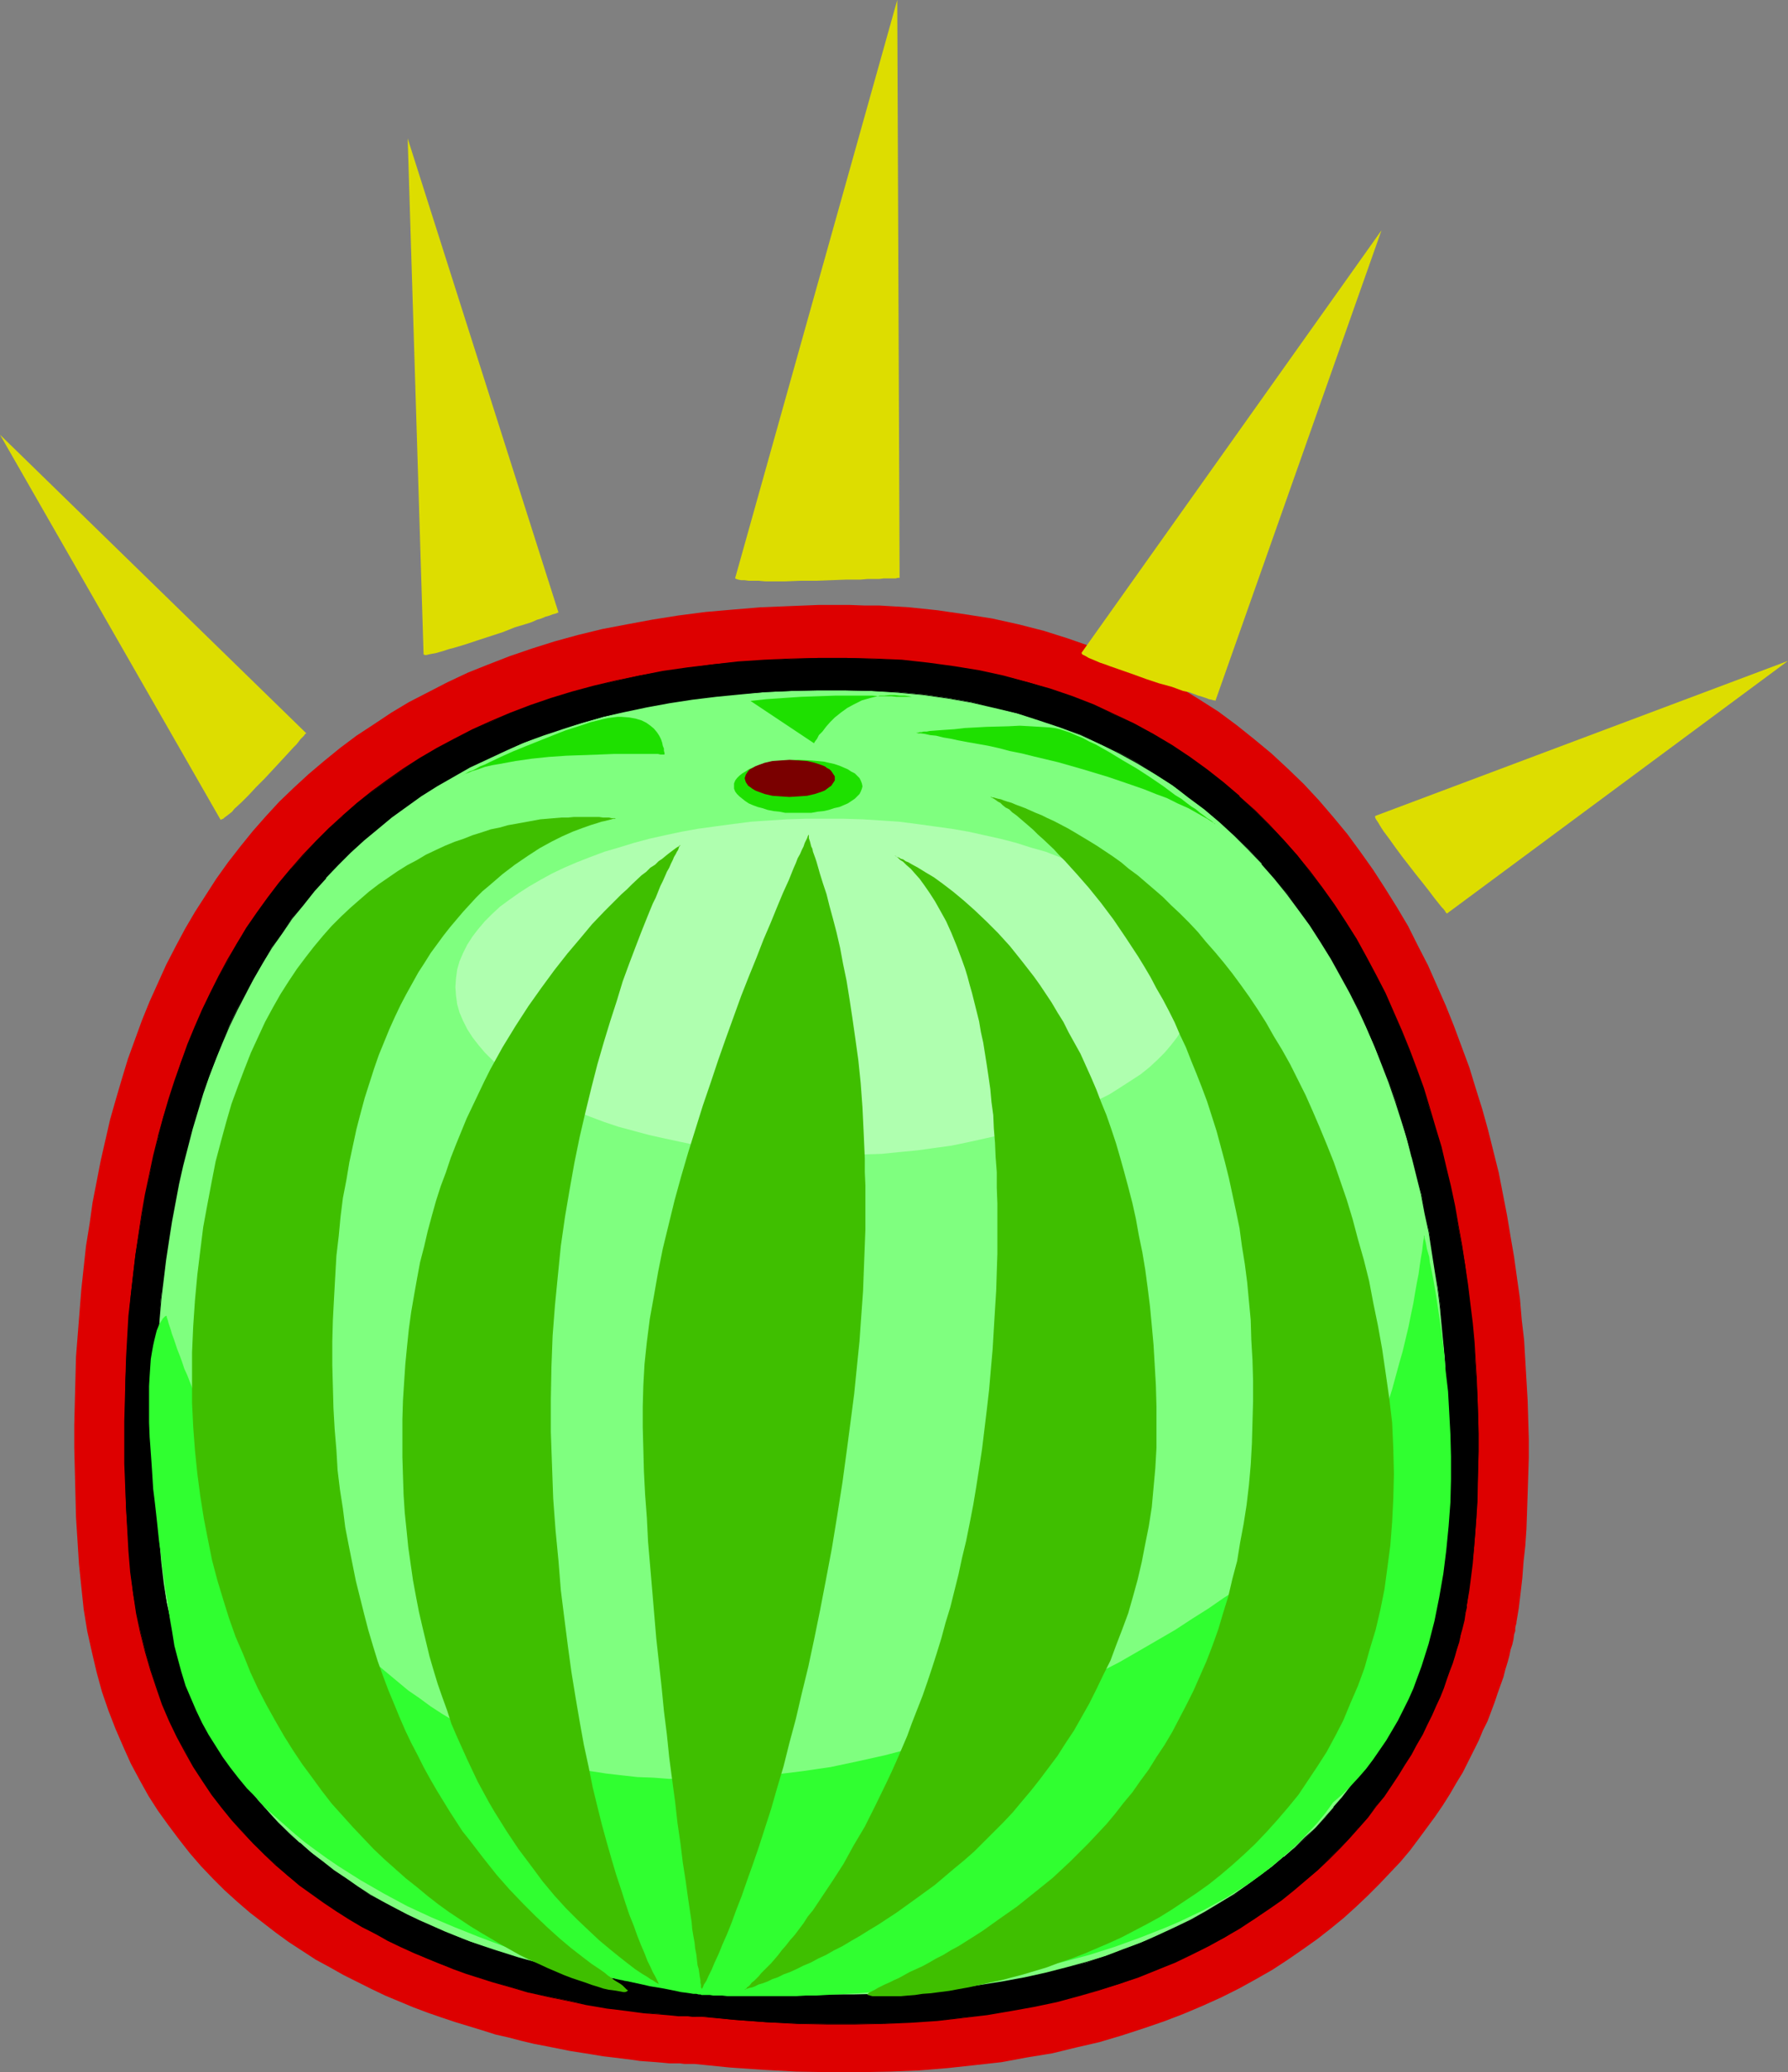 <?xml version="1.0" encoding="UTF-8" standalone="no"?>
<svg
   version="1.0"
   width="129.766mm"
   height="150.387mm"
   id="svg24"
   sodipodi:docname="Watermelon 17.wmf"
   xmlns:inkscape="http://www.inkscape.org/namespaces/inkscape"
   xmlns:sodipodi="http://sodipodi.sourceforge.net/DTD/sodipodi-0.dtd"
   xmlns="http://www.w3.org/2000/svg"
   xmlns:svg="http://www.w3.org/2000/svg">
  <rect width="100%" height="100%" fill="#808080" stroke="none"/>
  <sodipodi:namedview
     id="namedview24"
     pagecolor="#ffffff"
     bordercolor="#000000"
     borderopacity="0.25"
     inkscape:showpageshadow="2"
     inkscape:pageopacity="0.0"
     inkscape:pagecheckerboard="0"
     inkscape:deskcolor="#d1d1d1"
     inkscape:document-units="mm" />
  <defs
     id="defs1">
    <pattern
       id="WMFhbasepattern"
       patternUnits="userSpaceOnUse"
       width="6"
       height="6"
       x="0"
       y="0" />
  </defs>
  <path
     style="fill:#dd0000;fill-opacity:1;fill-rule:evenodd;stroke:none"
     d="m 190.526,566.131 h -1.131 -0.646 -0.97 l -1.293,-0.162 h -1.293 -1.616 l -1.616,-0.162 -1.939,-0.162 -2.101,-0.162 -2.262,-0.162 -2.262,-0.323 -2.586,-0.323 -2.586,-0.323 -2.747,-0.323 -2.909,-0.485 -3.07,-0.485 -3.07,-0.485 -3.232,-0.646 -3.232,-0.646 -3.394,-0.646 -3.394,-0.808 -3.717,-0.969 -3.555,-0.808 -3.555,-1.131 -3.717,-1.131 -3.717,-1.131 -3.878,-1.293 -3.717,-1.293 -3.878,-1.454 -3.878,-1.616 -3.878,-1.616 -3.717,-1.777 -3.878,-1.939 -3.878,-1.939 -3.717,-2.1 -3.878,-2.1 -3.717,-2.424 -3.717,-2.424 -3.555,-2.585 -3.555,-2.747 -3.555,-2.747 -3.555,-3.07 -3.394,-3.07 -3.232,-3.231 -3.232,-3.393 -3.07,-3.554 -2.909,-3.716 -2.909,-3.878 -2.909,-4.039 -2.586,-4.039 -2.424,-4.362 -2.424,-4.524 -2.101,-4.685 -2.101,-4.847 -1.939,-5.009 -1.778,-5.17 -1.454,-5.332 -1.293,-5.493 -1.293,-5.816 -0.97,-5.978 -0.646,-6.14 -0.646,-6.301 -0.808,-12.764 -0.323,-12.764 -0.162,-6.301 v -6.301 l 0.323,-12.602 0.162,-6.14 0.485,-6.14 0.485,-6.14 0.485,-6.14 0.646,-5.978 0.646,-5.978 0.97,-5.978 0.808,-5.816 1.131,-5.816 1.131,-5.816 1.293,-5.655 1.293,-5.655 1.616,-5.655 1.616,-5.493 1.616,-5.332 1.939,-5.332 1.939,-5.332 2.101,-5.17 2.262,-5.009 2.262,-5.009 2.586,-5.009 2.586,-4.847 2.747,-4.685 2.909,-4.524 2.909,-4.524 3.232,-4.524 3.394,-4.362 3.394,-4.201 3.555,-4.039 3.717,-4.039 4.04,-3.878 4.04,-3.716 4.202,-3.554 4.363,-3.554 4.525,-3.393 4.686,-3.07 4.848,-3.231 4.848,-2.908 5.333,-2.747 5.333,-2.747 5.494,-2.585 5.656,-2.262 5.818,-2.262 6.141,-2.1 6.141,-1.939 6.464,-1.777 6.626,-1.616 6.787,-1.293 6.949,-1.293 7.11,-1.131 7.434,-0.969 7.434,-0.646 7.757,-0.646 7.918,-0.323 8.08,-0.323 h 8.403 l 4.202,0.162 h 4.04 l 8.08,0.485 7.757,0.808 7.757,1.131 7.272,1.131 7.272,1.616 6.949,1.777 6.626,2.1 6.464,2.262 6.302,2.424 6.141,2.747 5.818,2.747 5.656,3.07 5.494,3.393 5.333,3.393 5.01,3.716 4.848,3.878 4.686,3.878 4.525,4.201 4.363,4.201 4.202,4.524 3.878,4.524 3.878,4.685 3.555,4.847 3.555,5.009 3.232,5.009 3.232,5.17 3.07,5.17 2.747,5.493 2.747,5.332 2.424,5.493 2.424,5.493 2.262,5.655 2.101,5.655 2.101,5.655 1.778,5.816 1.778,5.655 1.616,5.816 1.454,5.816 1.454,5.816 1.131,5.816 1.131,5.816 0.97,5.816 0.97,5.655 0.808,5.816 0.808,5.655 0.485,5.816 0.646,5.493 0.323,5.493 0.323,5.493 0.323,5.493 0.162,5.332 0.162,5.332 v 5.17 l -0.162,5.009 -0.162,5.009 -0.162,4.847 -0.162,4.685 -0.323,4.685 -0.485,4.362 -0.323,4.362 -0.485,4.201 -0.485,4.039 -0.646,3.878 v 0 0.323 l -0.162,0.485 -0.162,0.808 v 0.808 l -0.323,0.969 -0.162,1.293 -0.323,1.454 -0.485,1.454 -0.323,1.616 -0.485,1.777 -0.646,2.1 -0.485,1.939 -0.808,2.262 -0.808,2.262 -0.808,2.424 -0.97,2.585 -0.97,2.585 -1.293,2.585 -1.131,2.747 -2.909,5.816 -1.454,2.908 -1.778,2.908 -1.778,3.07 -1.939,3.07 -2.101,3.07 -2.262,3.07 -2.262,3.07 -2.424,3.231 -2.586,3.07 -2.909,3.07 -2.909,3.07 -3.07,3.07 -3.232,3.07 -3.394,3.07 -3.555,2.908 -3.717,2.908 -3.878,2.747 -4.202,2.908 -4.202,2.747 -4.525,2.585 -4.686,2.585 -4.848,2.424 -5.01,2.262 -5.333,2.262 -5.494,2.1 -5.656,1.939 -5.979,1.939 -5.979,1.777 -6.302,1.454 -6.626,1.616 -6.949,1.131 -6.949,1.293 -7.272,0.808 -7.434,0.808 -7.918,0.646 -7.918,0.323 -8.403,0.162 h -8.403 l -8.888,-0.162 -9.05,-0.485 -9.373,-0.646 z"
     id="path1" />
  <path
     style="fill:#000000;fill-opacity:1;fill-rule:evenodd;stroke:none"
     d="m 192.465,553.044 h -1.616 -0.97 -1.131 l -1.131,-0.162 h -1.616 l -1.454,-0.162 -1.778,-0.162 -1.939,-0.162 -2.101,-0.162 -2.101,-0.162 -2.424,-0.323 -2.424,-0.323 -2.586,-0.323 -2.747,-0.323 -2.747,-0.485 -2.909,-0.485 -2.909,-0.646 -3.07,-0.646 -3.232,-0.646 -6.464,-1.454 -3.394,-0.969 -3.394,-0.969 -3.394,-0.969 -3.555,-1.131 -3.555,-1.131 -3.394,-1.293 -3.717,-1.293 -3.555,-1.454 -3.555,-1.616 -3.555,-1.616 -3.555,-1.777 -3.555,-1.777 -3.555,-1.939 -3.555,-2.1 -3.394,-2.1 -3.555,-2.424 -3.394,-2.424 -3.232,-2.424 -3.394,-2.585 -3.07,-2.908 -3.232,-2.908 -3.07,-2.908 -2.909,-3.231 -2.909,-3.231 -2.747,-3.393 -2.747,-3.716 -2.586,-3.716 -2.424,-3.878 -2.262,-4.039 -2.262,-4.201 -2.101,-4.362 -1.939,-4.362 -1.616,-4.685 -1.616,-4.847 -1.454,-5.009 -1.293,-5.17 -1.131,-5.332 -0.97,-5.493 -0.646,-5.816 -0.485,-5.816 -0.808,-11.956 -0.323,-11.956 v -11.633 l 0.162,-11.633 0.323,-5.816 0.323,-5.816 0.323,-5.655 0.485,-5.655 0.646,-5.655 0.646,-5.493 1.778,-10.987 0.97,-5.493 1.131,-5.332 1.131,-5.332 1.293,-5.17 1.293,-5.332 1.616,-5.009 1.616,-5.009 1.616,-5.009 1.939,-4.847 1.939,-4.847 2.101,-4.685 2.101,-4.685 2.424,-4.685 2.424,-4.362 2.424,-4.524 2.747,-4.201 2.747,-4.201 3.07,-4.201 3.07,-4.039 3.232,-3.878 3.394,-3.716 3.394,-3.716 3.717,-3.716 3.717,-3.393 3.878,-3.393 4.202,-3.231 4.202,-3.07 4.363,-3.07 4.525,-2.908 4.686,-2.747 4.686,-2.585 5.01,-2.585 5.171,-2.262 5.333,-2.262 5.494,-2.1 5.494,-1.939 5.818,-1.777 5.979,-1.616 6.141,-1.454 6.302,-1.454 6.464,-1.131 6.787,-0.969 6.787,-0.969 6.949,-0.646 7.272,-0.485 7.272,-0.323 7.595,-0.323 h 7.757 l 7.757,0.323 7.434,0.323 7.272,0.808 7.11,0.969 6.949,1.131 6.626,1.454 6.464,1.616 6.302,1.939 5.979,2.1 5.818,2.262 5.656,2.585 5.494,2.585 5.333,2.908 5.01,3.07 5.01,3.231 4.686,3.393 4.525,3.554 4.363,3.716 4.202,3.878 4.04,4.039 3.878,4.039 3.717,4.201 3.394,4.524 3.394,4.362 3.394,4.685 3.07,4.685 2.909,4.685 2.747,5.009 2.586,4.847 2.586,5.17 2.262,5.009 2.262,5.17 2.101,5.17 1.939,5.332 1.939,5.332 1.616,5.332 1.616,5.332 1.616,5.332 1.293,5.493 1.293,5.332 1.131,5.332 0.97,5.493 0.97,5.332 0.97,5.493 0.646,5.332 0.646,5.332 0.646,5.17 0.485,5.17 0.323,5.332 0.323,5.009 0.323,5.009 0.162,5.009 v 4.847 4.847 4.685 l -0.162,4.685 -0.162,4.524 -0.162,4.362 -0.323,4.362 -0.323,4.039 -0.485,4.039 -0.485,3.878 -0.485,3.716 -0.485,3.716 v 0 l -0.162,0.323 v 0.485 l -0.162,0.646 -0.162,0.808 -0.162,0.969 -0.162,1.131 -0.323,1.293 -0.323,1.293 -0.323,1.616 -0.485,1.777 -0.485,1.777 -0.646,1.939 -0.646,2.1 -0.808,2.1 -0.808,2.262 -0.808,2.262 -0.97,2.424 -1.131,2.585 -1.131,2.424 -1.293,2.747 -1.293,2.585 -1.454,2.747 -1.616,2.747 -1.778,2.908 -1.778,2.908 -1.778,2.747 -2.101,2.908 -2.262,2.908 -2.262,2.908 -2.424,2.908 -2.586,2.908 -2.747,2.908 -2.909,2.747 -2.909,2.908 -3.232,2.747 -3.232,2.747 -3.555,2.747 -3.555,2.585 -3.878,2.747 -4.04,2.424 -4.04,2.585 -4.363,2.262 -4.525,2.262 -4.848,2.262 -4.848,2.1 -5.01,1.939 -5.333,1.939 -5.494,1.616 -5.818,1.616 -5.818,1.616 -6.141,1.293 -6.302,1.131 -6.626,1.131 -6.787,0.808 -6.949,0.808 -7.272,0.485 -7.434,0.323 -7.757,0.162 h -7.918 l -8.242,-0.162 -8.403,-0.323 -8.726,-0.646 z"
     id="path2" />
  <path
     style="fill:#000000;fill-opacity:1;fill-rule:evenodd;stroke:none"
     d="m 192.465,553.044 h -1.616 l -0.97,-0.162 h -1.131 l -1.131,-0.162 h -1.616 l -1.454,-0.162 -1.778,-0.162 h -1.939 l -2.101,-0.162 -2.101,-0.323 -2.424,-0.323 -2.424,-0.323 -2.586,-0.323 -2.747,-0.323 -2.747,-0.485 -2.909,-0.485 -2.909,-0.485 -3.07,-0.646 -3.232,-0.646 -6.464,-1.616 v 0 l -3.232,-0.808 -3.394,-0.969 -3.555,-1.131 -3.394,-0.969 -3.555,-1.293 -3.555,-1.293 -3.555,-1.293 -3.555,-1.454 -3.555,-1.616 -3.717,-1.616 -3.555,-1.777 -3.555,-1.777 -3.555,-1.939 -3.394,-2.1 -3.555,-2.1 -3.394,-2.262 -3.394,-2.424 -3.394,-2.585 -3.232,-2.585 -3.232,-2.908 v 0.162 l -3.07,-2.908 -3.07,-3.07 -3.07,-3.07 v 0 l -2.747,-3.231 -2.747,-3.554 -2.747,-3.554 -2.586,-3.716 -2.424,-3.878 -2.424,-4.039 -2.101,-4.201 -2.101,-4.362 -1.939,-4.524 -1.778,-4.685 -1.616,-4.847 -1.454,-5.009 v 0.162 l -1.293,-5.17 -0.97,-5.332 -0.97,-5.493 -0.646,-5.816 -0.485,-5.816 -0.808,-11.956 -0.323,-11.956 v -11.633 l 0.162,-11.633 0.323,-5.816 0.323,-5.816 0.323,-5.655 0.485,-5.655 0.646,-5.655 0.646,-5.493 1.616,-10.987 1.131,-5.493 0.97,-5.332 1.293,-5.332 1.131,-5.17 v 0 l 1.454,-5.17 1.616,-5.009 1.616,-5.17 1.616,-4.847 1.939,-5.009 1.939,-4.847 2.101,-4.685 2.101,-4.685 2.262,-4.524 2.424,-4.524 2.586,-4.362 2.747,-4.362 2.747,-4.201 3.07,-4.201 3.07,-4.039 3.232,-3.878 h -0.162 l 3.394,-3.716 3.555,-3.716 3.555,-3.554 3.717,-3.554 v 0.162 l 4.04,-3.393 4.04,-3.393 4.202,-3.07 4.363,-3.07 4.525,-2.747 4.686,-2.747 4.848,-2.747 4.848,-2.424 5.171,-2.424 5.333,-2.1 5.494,-2.1 5.656,-1.939 5.656,-1.777 6.141,-1.616 h -0.162 l 6.141,-1.616 6.302,-1.293 6.464,-1.131 6.787,-0.969 6.787,-0.969 6.949,-0.646 7.272,-0.485 7.272,-0.485 7.595,-0.162 h 7.757 l 7.757,0.162 7.434,0.485 7.272,0.808 7.11,0.969 6.949,1.131 6.626,1.454 6.464,1.616 h -0.162 l 6.302,1.939 6.141,2.1 5.818,2.262 5.656,2.424 5.494,2.747 5.171,2.908 5.171,3.07 4.848,3.231 4.686,3.393 4.686,3.554 4.363,3.716 v -0.162 l 4.202,3.878 4.04,4.039 3.717,4.201 v 0 l 3.717,4.201 3.555,4.362 3.394,4.524 3.232,4.524 3.07,4.685 2.909,4.847 2.747,4.847 2.747,5.009 2.424,5.009 2.424,5.17 2.262,5.17 2.101,5.17 1.778,5.17 1.939,5.332 1.778,5.332 1.454,5.493 1.616,5.332 v -0.162 l 1.293,5.493 1.293,5.332 1.131,5.332 1.131,5.493 0.97,5.332 0.808,5.493 0.646,5.332 0.646,5.332 0.646,5.17 0.485,5.17 0.485,5.332 0.323,5.009 0.323,10.017 v 4.847 4.847 4.685 l -0.323,9.209 -0.162,4.362 -0.323,4.362 -0.323,4.039 -0.485,4.039 -0.485,3.878 -0.485,3.716 -0.485,3.716 v 0 0.323 l -0.162,0.485 -0.162,0.646 v 0.808 l -0.323,0.969 -0.162,1.131 -0.323,1.293 -0.323,1.293 -0.323,1.616 v 0 l -0.485,1.616 -0.485,1.939 -0.646,1.939 -0.646,1.939 -0.646,2.1 -0.97,2.262 -0.808,2.424 -0.97,2.424 -1.131,2.424 -1.131,2.585 -1.293,2.585 -1.293,2.747 -1.454,2.747 -1.616,2.747 -1.616,2.747 -1.778,2.908 -1.939,2.908 -2.101,2.908 -2.101,2.908 -2.424,2.908 -2.424,2.908 h 0.162 l -2.747,2.908 -2.586,2.908 -2.909,2.747 -3.07,2.908 v -0.162 l -3.07,2.747 -3.394,2.747 -3.394,2.747 -3.717,2.747 -3.878,2.585 -3.878,2.424 -4.202,2.585 -4.363,2.262 -4.525,2.424 -4.686,2.1 -4.848,2.1 -5.171,1.939 -5.333,1.939 -5.494,1.777 -5.656,1.454 -5.818,1.616 v 0 l -6.141,1.293 -6.302,1.131 -6.626,1.131 -6.787,0.969 -6.949,0.646 -7.272,0.485 -7.434,0.485 v 0.162 l 7.434,-0.323 7.272,-0.485 6.949,-0.808 6.787,-0.808 6.626,-1.131 6.302,-1.131 6.141,-1.293 v 0 l 5.979,-1.616 5.656,-1.616 5.494,-1.777 5.333,-1.777 5.171,-2.1 4.848,-1.939 4.686,-2.262 4.525,-2.262 4.363,-2.424 4.202,-2.424 3.878,-2.585 3.878,-2.585 3.717,-2.585 3.394,-2.747 3.232,-2.747 3.232,-2.747 v 0 l 3.07,-2.908 2.909,-2.908 2.586,-2.747 2.747,-3.07 v 0 l 2.424,-2.747 2.262,-3.07 2.262,-2.747 1.939,-2.908 1.939,-2.908 1.778,-2.908 1.778,-2.747 1.454,-2.747 1.616,-2.747 1.293,-2.747 1.293,-2.585 1.131,-2.585 1.131,-2.424 0.97,-2.424 0.808,-2.424 0.808,-2.262 0.808,-2.1 0.646,-2.1 0.485,-1.777 0.646,-1.939 0.323,-1.616 v -0.162 l 0.485,-1.616 0.323,-1.293 0.323,-1.293 0.162,-1.131 0.162,-0.969 0.162,-0.808 0.162,-0.646 v -0.485 -0.323 0 l 0.646,-3.716 0.485,-3.716 0.485,-3.878 0.323,-4.039 0.323,-4.039 0.323,-4.362 0.323,-4.362 0.162,-9.209 0.162,-4.685 v -4.847 l -0.162,-4.847 -0.323,-10.017 -0.323,-5.009 -0.323,-5.332 -0.485,-5.17 -0.646,-5.17 -0.646,-5.332 -0.808,-5.332 -0.808,-5.493 -0.97,-5.332 -0.97,-5.493 -1.131,-5.332 -1.293,-5.332 -1.293,-5.493 v 0 l -1.616,-5.332 -1.616,-5.493 -1.616,-5.332 -1.939,-5.332 -1.939,-5.17 -2.101,-5.17 -2.262,-5.17 -2.262,-5.17 -2.586,-5.009 -2.586,-4.847 -2.747,-5.009 -3.07,-4.847 -3.07,-4.685 -3.232,-4.524 -3.394,-4.524 -3.555,-4.362 -3.717,-4.201 v 0 l -3.878,-4.201 -4.04,-4.039 -4.202,-3.716 v -0.162 l -4.363,-3.716 -4.525,-3.554 -4.686,-3.393 -4.848,-3.231 -5.171,-3.07 -5.333,-2.908 -5.494,-2.585 -5.494,-2.585 -5.818,-2.262 -6.141,-2.1 -6.302,-1.777 v 0 l -6.464,-1.777 -6.626,-1.454 -6.949,-1.131 -7.11,-0.969 -7.272,-0.808 -7.434,-0.323 -7.757,-0.162 h -7.757 l -7.595,0.162 -7.272,0.323 -7.272,0.485 -6.949,0.808 -6.787,0.808 -6.787,0.969 -6.464,1.293 -6.302,1.293 -6.141,1.454 v 0 l -5.979,1.616 -5.818,1.777 -5.656,1.939 -5.494,2.1 -5.333,2.262 -5.01,2.262 -5.01,2.585 -4.848,2.585 -4.686,2.747 -4.525,2.908 -4.363,3.07 -4.202,3.07 -4.04,3.231 -3.878,3.393 v 0 l -3.878,3.554 -3.555,3.554 -3.555,3.716 -3.394,3.878 v 0 l -3.232,3.878 -3.07,4.039 -2.909,4.039 -2.909,4.201 -2.586,4.362 -2.586,4.362 -2.424,4.524 -2.262,4.524 -2.262,4.685 -2.101,4.847 -1.939,4.685 -1.778,5.009 -1.778,5.009 -1.616,5.009 -1.454,5.009 -1.454,5.17 v 0.162 l -1.293,5.17 -1.131,5.332 -1.131,5.332 -0.97,5.493 -1.616,10.987 -0.646,5.493 -0.646,5.655 -0.646,5.655 -0.323,5.655 -0.323,5.816 -0.162,5.816 -0.323,11.633 v 11.633 l 0.485,11.956 0.646,11.956 0.485,5.816 0.808,5.816 0.808,5.493 1.131,5.332 1.293,5.17 v 0 l 1.454,5.009 1.616,4.847 1.616,4.685 1.939,4.524 2.101,4.362 2.262,4.201 2.262,4.039 2.424,3.716 2.586,3.878 2.747,3.554 2.747,3.393 2.909,3.231 v 0 l 3.07,3.231 3.07,3.07 3.07,2.908 v 0 l 3.232,2.747 3.232,2.747 3.394,2.424 3.394,2.424 3.394,2.262 3.555,2.262 3.555,2.1 3.555,1.777 3.394,1.939 3.717,1.777 3.555,1.616 3.555,1.454 3.555,1.454 3.555,1.454 3.555,1.293 3.555,1.131 3.555,1.131 3.394,0.969 3.394,0.969 3.232,0.969 h 0.162 l 6.464,1.454 3.232,0.646 3.07,0.646 2.909,0.646 2.909,0.485 2.747,0.485 2.747,0.323 2.586,0.323 2.424,0.323 2.424,0.323 2.101,0.162 2.101,0.162 1.939,0.162 1.778,0.162 1.454,0.162 h 1.616 1.131 l 1.131,0.162 h 0.97 1.616 z"
     id="path3" />
  <path
     style="fill:#000000;fill-opacity:1;fill-rule:evenodd;stroke:none"
     d="m 242.4,554.983 -7.757,0.162 h -7.918 l -8.242,-0.162 -8.403,-0.485 -8.726,-0.646 -8.888,-0.808 v 0.162 l 8.888,0.808 8.726,0.646 8.403,0.485 8.242,0.162 h 7.918 l 7.757,-0.162 z"
     id="path4" />
  <path
     style="fill:#7fff7f;fill-opacity:1;fill-rule:evenodd;stroke:none"
     d="m 193.758,545.127 h -1.616 -0.808 -0.97 -1.293 l -1.293,-0.162 -1.616,-0.162 h -1.616 l -1.939,-0.323 -1.939,-0.162 -2.101,-0.162 -2.262,-0.323 -2.262,-0.323 -2.424,-0.162 -2.586,-0.485 -2.747,-0.323 -2.747,-0.485 -2.909,-0.646 -2.909,-0.485 -2.909,-0.646 -6.302,-1.616 -6.464,-1.616 -6.626,-2.1 -6.626,-2.424 -6.949,-2.585 -6.787,-3.07 -3.394,-1.616 -3.394,-1.777 -3.394,-1.939 -3.394,-1.777 -3.394,-2.262 -3.232,-2.1 -3.232,-2.262 -3.232,-2.424 -3.07,-2.585 -3.07,-2.585 -3.07,-2.747 -2.909,-2.908 -2.909,-3.07 -2.747,-3.07 -2.586,-3.231 -2.586,-3.554 -2.424,-3.393 -2.424,-3.716 -2.262,-3.878 -1.939,-4.039 -2.101,-4.201 -1.778,-4.201 -1.616,-4.524 -1.616,-4.524 -1.454,-4.847 -1.131,-5.009 -0.97,-5.009 -0.97,-5.332 -0.646,-5.493 -0.485,-5.493 -0.646,-11.471 -0.323,-11.31 -0.162,-11.31 0.323,-10.987 0.162,-5.655 0.323,-5.493 0.323,-5.332 0.485,-5.493 0.646,-5.332 0.646,-5.332 0.808,-5.332 0.808,-5.17 0.97,-5.17 0.97,-5.17 1.131,-5.009 1.293,-5.009 1.293,-5.009 1.454,-4.847 1.454,-4.847 1.778,-4.847 1.778,-4.524 1.778,-4.685 1.939,-4.524 2.101,-4.524 2.262,-4.362 2.424,-4.201 2.424,-4.201 2.424,-4.201 2.747,-4.039 2.747,-3.878 3.07,-3.878 3.07,-3.716 3.232,-3.716 3.232,-3.393 3.555,-3.554 3.555,-3.231 3.717,-3.231 3.878,-3.07 4.04,-3.07 4.202,-2.908 4.363,-2.747 4.363,-2.585 4.686,-2.585 4.686,-2.262 4.848,-2.262 5.171,-2.1 5.171,-2.1 5.333,-1.777 5.656,-1.616 5.656,-1.616 5.818,-1.454 6.141,-1.293 6.141,-1.131 6.302,-0.969 6.626,-0.808 6.626,-0.646 6.787,-0.485 7.11,-0.323 7.272,-0.162 h 7.434 l 7.272,0.162 7.272,0.323 6.949,0.646 6.787,0.969 6.464,1.131 6.302,1.454 6.302,1.616 5.979,1.777 5.656,1.939 5.656,2.1 5.333,2.585 5.333,2.424 5.01,2.747 4.848,3.07 4.686,3.07 4.525,3.231 4.363,3.393 4.04,3.393 4.04,3.716 3.878,3.878 3.717,3.878 3.555,4.201 3.394,4.039 3.232,4.362 3.07,4.362 2.909,4.524 2.747,4.524 2.747,4.685 2.424,4.685 2.586,4.847 2.101,5.009 2.101,4.847 2.101,5.009 1.939,5.009 1.778,5.009 1.616,5.17 1.454,5.17 1.454,5.009 1.293,5.17 1.293,5.17 0.97,5.17 1.131,5.17 0.808,5.17 0.808,5.17 0.808,5.009 0.646,5.17 0.485,5.009 0.485,5.009 0.323,4.847 0.323,5.009 0.162,4.685 0.162,4.847 0.162,4.685 v 4.524 4.524 l -0.162,4.362 -0.162,4.362 -0.323,4.201 -0.162,4.039 -0.323,4.039 -0.323,3.878 -0.485,3.716 -0.485,3.554 -0.485,3.393 v 0.162 l -0.162,0.323 v 0.323 0.646 l -0.323,0.808 v 0.969 l -0.323,0.969 -0.162,1.293 -0.323,1.293 -0.485,1.616 -0.485,1.454 -0.323,1.777 -0.646,1.939 -0.646,1.939 -0.646,2.1 -0.808,2.1 -0.808,2.1 -0.97,2.424 -0.97,2.262 -1.131,2.585 -1.293,2.424 -1.293,2.585 -1.454,2.585 -1.454,2.585 -1.616,2.747 -1.616,2.747 -1.939,2.747 -1.939,2.747 -2.101,2.908 -2.262,2.747 -2.262,2.747 -2.424,2.747 -2.586,2.747 -2.747,2.747 -2.909,2.747 -3.07,2.585 -3.07,2.585 -3.394,2.585 -3.555,2.585 -3.555,2.585 -3.878,2.262 -3.878,2.424 -4.202,2.262 -4.363,2.1 -4.363,2.1 -4.848,1.939 -4.848,1.939 -5.01,1.777 -5.171,1.777 -5.494,1.454 -5.656,1.454 -5.818,1.293 -6.141,1.131 -6.141,0.969 -6.464,0.808 -6.787,0.808 -6.949,0.485 -6.949,0.323 -7.434,0.162 h -7.595 l -7.757,-0.323 -8.08,-0.323 -8.403,-0.485 z"
     id="path5" />
  <path
     style="fill:#000000;fill-opacity:1;fill-rule:evenodd;stroke:none"
     d="m 193.758,545.127 h -1.616 l -0.808,-0.162 h -0.97 -1.293 l -1.293,-0.162 h -1.616 l -1.616,-0.162 -1.939,-0.162 -1.939,-0.323 -2.101,-0.162 -2.262,-0.162 -2.262,-0.323 -2.424,-0.323 -2.586,-0.485 -2.747,-0.323 -2.747,-0.485 -2.909,-0.485 -2.909,-0.646 -2.909,-0.646 -6.302,-1.454 h 0.162 l -6.464,-1.777 -6.626,-2.1 -6.787,-2.262 -6.787,-2.747 -6.949,-3.07 -3.394,-1.616 -3.394,-1.777 -3.394,-1.777 -3.394,-1.939 -3.232,-2.1 -3.232,-2.262 -3.394,-2.262 -3.07,-2.424 -3.232,-2.424 -3.07,-2.747 v 0.162 l -2.909,-2.747 -3.07,-2.908 -2.747,-3.07 v 0 l -2.747,-3.07 -2.747,-3.393 -2.424,-3.393 -2.424,-3.554 -2.424,-3.716 -2.262,-3.878 -2.101,-3.878 -1.939,-4.201 -1.778,-4.362 -1.778,-4.362 -1.454,-4.685 -1.454,-4.685 v 0 l -1.131,-5.009 -1.131,-5.009 -0.808,-5.332 -0.646,-5.493 -0.485,-5.493 -0.646,-11.471 -0.485,-11.31 v -11.31 l 0.323,-10.987 0.162,-5.655 0.323,-5.493 0.323,-5.332 0.485,-5.493 0.646,-5.332 0.646,-5.332 0.808,-5.332 0.808,-5.17 0.97,-5.17 0.97,-5.17 1.131,-5.009 1.293,-5.009 v 0 l 1.293,-5.009 1.454,-4.847 1.454,-4.847 1.616,-4.685 1.778,-4.685 1.939,-4.685 1.939,-4.524 2.101,-4.362 2.262,-4.362 2.262,-4.362 2.424,-4.201 2.586,-4.201 2.747,-3.878 2.747,-4.039 3.07,-3.716 3.07,-3.878 3.232,-3.554 h -0.162 l 3.394,-3.554 3.394,-3.393 3.717,-3.393 v 0 l 3.717,-3.07 3.878,-3.231 4.04,-2.908 4.04,-2.908 4.363,-2.747 4.525,-2.585 4.525,-2.585 4.848,-2.262 4.848,-2.262 5.01,-2.262 5.333,-1.939 5.333,-1.777 5.494,-1.777 5.656,-1.616 v 0 l 5.818,-1.293 6.141,-1.293 6.141,-1.131 6.302,-0.969 6.626,-0.808 6.626,-0.646 6.787,-0.646 7.11,-0.323 7.272,-0.162 h 7.434 l 7.272,0.162 7.272,0.485 6.949,0.646 6.787,0.969 6.464,1.131 6.302,1.454 v 0 l 6.141,1.454 5.979,1.939 5.818,1.939 5.656,2.1 5.333,2.424 5.171,2.585 5.01,2.747 4.848,2.908 4.848,3.07 4.363,3.393 4.363,3.231 4.202,3.554 v 0 l 4.04,3.716 3.878,3.878 3.717,3.878 h -0.162 l 3.555,4.039 3.394,4.201 3.232,4.362 3.07,4.201 2.909,4.524 2.909,4.685 2.586,4.685 2.586,4.685 2.424,4.847 2.262,4.847 2.101,4.847 1.939,5.009 1.939,5.009 1.778,5.17 1.616,5.009 1.616,5.17 1.293,5.17 v -0.162 l 1.293,5.17 1.293,5.17 0.97,5.17 1.131,5.17 0.808,5.17 0.808,5.17 0.808,5.009 0.646,5.17 0.485,5.009 0.485,5.009 0.485,4.847 0.162,5.009 0.323,4.685 v 4.847 l 0.162,4.685 v 4.524 4.524 l -0.323,8.725 -0.162,4.201 -0.323,4.039 -0.323,4.039 -0.323,3.878 -0.485,3.716 -0.485,3.554 -0.485,3.393 v 0.162 0.323 l -0.162,0.323 v 0.646 l -0.162,0.808 -0.162,0.969 -0.323,0.969 -0.162,1.293 -0.323,1.293 -0.485,1.616 v -0.162 l -0.323,1.616 -0.485,1.777 -0.646,1.777 -0.646,2.1 -0.646,1.939 -0.808,2.1 -0.808,2.262 -0.97,2.262 -0.97,2.424 -1.131,2.424 -1.131,2.585 -1.454,2.585 -1.293,2.585 -1.616,2.585 -1.454,2.747 -1.778,2.747 -1.939,2.747 -1.939,2.747 -2.101,2.747 -2.101,2.747 -2.424,2.747 h 0.162 l -2.586,2.908 -2.424,2.747 -2.909,2.585 -2.747,2.747 -3.07,2.747 v -0.162 l -3.232,2.747 -3.232,2.424 -3.555,2.585 -3.717,2.585 -3.717,2.262 -4.04,2.424 -4.04,2.262 -4.363,2.1 -4.525,2.1 -4.686,2.1 -4.848,1.777 -5.01,1.939 -5.333,1.616 -5.333,1.454 v 0 l -5.656,1.454 -5.818,1.293 -6.141,1.131 -6.141,0.969 -6.464,0.969 -6.787,0.646 -6.949,0.485 -6.949,0.323 -7.434,0.162 h -7.595 l -7.757,-0.162 v 0.162 l 7.757,0.323 h 7.595 l 7.434,-0.162 6.949,-0.323 6.949,-0.485 6.787,-0.808 6.464,-0.808 6.141,-0.969 6.141,-1.131 5.818,-1.293 5.656,-1.454 v 0 l 5.494,-1.616 5.171,-1.616 5.171,-1.777 4.848,-1.939 4.686,-1.939 4.525,-2.1 4.363,-2.262 4.04,-2.1 4.04,-2.424 3.717,-2.424 3.717,-2.424 3.555,-2.585 3.232,-2.585 3.232,-2.585 v 0 l 2.909,-2.747 2.909,-2.747 2.747,-2.747 2.586,-2.747 2.586,-2.747 v 0 l 2.262,-2.747 2.262,-2.747 2.101,-2.747 1.939,-2.747 1.778,-2.908 1.778,-2.747 1.616,-2.585 1.454,-2.585 1.454,-2.747 1.293,-2.424 1.293,-2.585 0.97,-2.424 1.131,-2.424 0.97,-2.262 0.808,-2.262 0.808,-2.1 0.646,-2.1 0.646,-1.939 0.485,-1.777 0.485,-1.777 0.485,-1.616 v 0 l 0.323,-1.616 0.323,-1.293 0.323,-1.293 0.162,-0.969 0.162,-0.969 0.162,-0.808 0.162,-0.646 v -0.323 l 0.162,-0.323 v -0.162 l 0.485,-3.393 0.485,-3.554 0.323,-3.716 0.485,-3.878 0.323,-4.039 0.162,-4.039 0.323,-4.201 0.162,-8.725 0.162,-4.524 v -4.524 l -0.162,-4.685 -0.162,-4.847 -0.162,-4.685 -0.323,-5.009 -0.323,-4.847 -0.485,-5.009 -0.646,-5.009 -0.646,-5.17 -0.646,-5.009 -0.808,-5.17 -0.97,-5.17 -0.97,-5.17 -1.131,-5.17 -1.131,-5.17 -1.293,-5.17 v 0 l -1.454,-5.17 -1.454,-5.17 -1.778,-5.009 -1.778,-5.17 -1.778,-4.847 -2.101,-5.009 -2.101,-5.009 -2.262,-4.847 -2.424,-4.847 -2.424,-4.685 -2.747,-4.685 -2.747,-4.685 -2.909,-4.362 -3.07,-4.362 -3.394,-4.362 -3.394,-4.201 -3.394,-4.039 h -0.162 l -3.717,-3.878 -3.717,-3.878 -4.04,-3.716 v 0 l -4.202,-3.554 -4.363,-3.393 -4.525,-3.231 -4.686,-3.07 -4.848,-2.908 -5.01,-2.747 -5.171,-2.585 -5.494,-2.424 -5.494,-2.262 -5.818,-1.939 -5.979,-1.777 -6.141,-1.616 h -0.162 l -6.302,-1.293 -6.464,-1.131 -6.787,-0.969 -6.949,-0.646 -7.272,-0.485 -7.272,-0.162 h -7.434 l -7.272,0.162 -7.11,0.323 -6.787,0.485 -6.626,0.646 -6.626,0.808 -6.302,0.969 -6.141,1.131 -6.141,1.293 -5.818,1.454 v 0 l -5.818,1.616 -5.494,1.616 -5.333,1.777 -5.333,2.1 -5.01,2.1 -4.848,2.262 -4.848,2.424 -4.525,2.424 -4.525,2.585 -4.202,2.747 -4.202,2.908 -4.04,3.07 -3.878,3.07 -3.717,3.231 v 0 l -3.717,3.393 -3.394,3.393 -3.394,3.554 v 0 l -3.232,3.716 -3.07,3.716 -2.909,3.878 -2.909,3.878 -2.586,4.039 -2.586,4.039 -2.424,4.201 -2.424,4.362 -2.101,4.362 -2.101,4.524 -2.101,4.524 -1.778,4.524 -1.778,4.685 -1.778,4.685 -1.454,4.847 -1.454,4.847 -1.293,5.009 v 0.162 l -1.293,5.009 -1.131,5.009 -0.97,5.17 -0.97,5.17 -0.808,5.17 -0.808,5.332 -0.646,5.332 -0.485,5.332 -0.646,5.493 -0.323,5.332 -0.323,5.493 -0.162,5.655 -0.323,10.987 0.162,11.31 0.323,11.31 0.646,11.471 0.485,5.493 0.646,5.493 0.97,5.332 0.97,5.009 1.293,5.009 v 0 l 1.293,4.847 1.616,4.524 1.616,4.524 1.939,4.362 1.939,4.039 1.939,4.039 2.262,3.878 2.424,3.716 2.424,3.554 2.586,3.393 2.586,3.231 2.747,3.231 h 0.162 l 2.909,3.07 2.909,2.747 2.909,2.747 v 0.162 l 3.07,2.585 3.232,2.585 3.232,2.424 3.232,2.262 3.232,2.1 3.394,2.1 3.394,1.939 3.394,1.939 3.394,1.777 3.232,1.616 6.949,3.07 6.787,2.585 6.787,2.424 6.626,2.1 6.464,1.616 v 0 l 6.302,1.454 2.909,0.808 2.909,0.485 2.909,0.485 2.747,0.646 2.747,0.323 2.586,0.323 2.424,0.323 2.262,0.323 2.262,0.323 2.101,0.162 1.939,0.162 1.939,0.162 1.616,0.162 1.616,0.162 h 1.293 1.293 l 0.97,0.162 h 0.808 1.616 z"
     id="path6" />
  <path
     style="fill:#000000;fill-opacity:1;fill-rule:evenodd;stroke:none"
     d="m 218.806,546.904 -8.08,-0.485 -8.403,-0.485 -8.565,-0.808 v 0.162 l 8.565,0.808 8.403,0.646 8.08,0.323 z"
     id="path7" />
  <path
     style="fill:#30ff30;fill-opacity:1;fill-rule:evenodd;stroke:none"
     d="m 192.465,547.228 v 0 l -0.323,-0.162 h -0.485 l -0.646,-0.162 h -0.808 l -0.97,-0.162 -1.131,-0.162 -1.293,-0.162 -1.454,-0.323 -1.616,-0.323 -1.616,-0.323 -1.939,-0.323 -1.939,-0.323 -2.101,-0.485 -2.262,-0.485 -2.262,-0.485 -2.424,-0.485 -2.424,-0.646 -5.333,-1.293 -5.656,-1.616 -5.818,-1.616 -6.141,-1.939 -6.141,-2.1 -6.464,-2.424 -6.464,-2.585 -6.464,-2.747 -6.626,-3.07 -6.302,-3.393 -6.464,-3.716 -6.141,-3.878 -3.07,-2.1 -2.909,-2.1 -3.07,-2.262 -2.747,-2.262 -2.747,-2.424 -2.747,-2.424 -2.747,-2.424 -2.424,-2.747 -2.586,-2.585 -2.262,-2.747 -2.262,-2.908 -2.101,-2.908 -1.939,-3.07 -1.939,-3.07 -1.778,-3.231 -1.616,-3.393 -1.454,-3.393 -1.454,-3.393 -1.131,-3.716 -0.97,-3.554 -0.97,-3.716 -0.646,-4.039 -0.646,-3.716 -0.485,-3.878 -0.646,-3.554 -0.485,-3.554 -0.485,-3.393 -0.323,-3.231 -0.485,-3.231 -0.323,-3.07 -0.323,-3.07 -0.323,-2.908 -0.323,-2.747 -0.323,-2.585 -0.162,-2.585 -0.162,-2.585 -0.162,-2.424 -0.162,-2.262 -0.162,-2.262 -0.162,-2.1 -0.162,-4.039 v -3.554 -3.393 -3.07 l 0.162,-2.747 0.162,-2.424 0.162,-2.262 0.323,-1.939 0.323,-1.777 0.323,-1.454 0.323,-1.293 0.323,-1.293 0.323,-0.808 0.323,-0.808 0.485,-0.808 0.323,-0.485 0.162,-0.323 0.323,-0.323 0.323,-0.323 0.323,-0.162 h 0.162 v 0 0.323 l 0.162,0.485 0.162,0.485 0.162,0.646 0.323,0.969 0.323,0.969 0.323,1.131 0.485,1.293 0.485,1.454 0.485,1.454 0.646,1.616 0.646,1.777 0.646,1.939 0.808,1.777 0.808,2.1 0.808,2.1 0.97,2.262 0.97,2.262 1.131,2.424 2.101,4.847 2.586,5.17 2.747,5.493 3.07,5.493 3.232,5.493 3.555,5.816 3.878,5.655 4.04,5.816 4.363,5.493 4.686,5.655 5.01,5.332 2.586,2.585 2.586,2.585 2.747,2.585 2.909,2.424 2.909,2.424 2.909,2.424 3.07,2.1 3.07,2.262 3.232,2.1 3.232,1.939 3.394,1.939 3.555,1.777 3.394,1.616 3.717,1.616 3.555,1.454 3.878,1.454 3.878,1.131 3.878,1.131 4.04,0.808 4.202,0.808 4.202,0.646 4.202,0.485 4.363,0.485 4.363,0.162 4.202,0.323 h 4.202 4.202 4.04 l 8.242,-0.323 8.08,-0.808 7.918,-0.969 7.757,-1.131 7.595,-1.616 7.272,-1.616 7.434,-1.939 6.949,-2.1 6.949,-2.262 6.626,-2.424 6.626,-2.585 6.302,-2.747 6.141,-2.747 5.979,-2.908 5.656,-2.908 5.656,-2.908 5.333,-3.07 5.01,-2.908 5.01,-2.908 4.686,-3.07 4.363,-2.747 4.202,-2.908 4.04,-2.585 3.717,-2.747 3.555,-2.424 1.616,-1.131 1.616,-1.131 1.454,-1.131 1.454,-1.131 2.747,-1.939 1.293,-0.808 1.131,-0.969 2.424,-1.777 2.101,-1.939 2.101,-2.424 1.939,-2.424 1.939,-2.747 1.778,-2.747 1.778,-3.07 1.616,-3.231 1.616,-3.393 1.293,-3.393 1.454,-3.393 1.293,-3.554 2.262,-7.109 1.939,-7.109 0.97,-3.393 0.808,-3.393 0.808,-3.393 0.646,-3.231 0.646,-3.07 0.485,-2.908 0.485,-2.747 0.485,-2.424 0.323,-2.424 0.323,-2.1 0.323,-1.777 0.162,-1.454 0.162,-1.293 0.162,-0.808 v -0.646 -0.162 0 l 0.162,0.323 v 0.323 l 0.162,0.646 0.162,0.646 0.162,0.808 0.162,0.969 0.323,1.131 0.323,1.131 0.162,1.454 0.323,1.454 0.323,1.616 0.323,1.616 0.323,1.939 0.323,1.777 0.323,2.1 0.646,4.362 0.646,4.524 0.646,5.17 0.485,5.332 0.646,5.493 0.323,5.816 0.323,5.978 0.162,6.14 v 6.301 l -0.162,6.301 -0.485,6.463 -0.646,6.624 -0.808,6.463 -1.131,6.463 -1.293,6.463 -1.616,6.301 -0.97,3.07 -0.97,3.07 -1.131,3.07 -1.131,3.07 -1.293,2.908 -1.454,2.908 -1.454,2.908 -1.616,2.747 -1.616,2.747 -1.778,2.585 -1.778,2.585 -1.939,2.585 -2.101,2.424 -2.262,2.424 -2.262,2.262 -2.424,2.1 -2.101,2.908 -2.262,2.747 -2.424,2.585 -2.424,2.585 -2.586,2.424 -2.586,2.262 -2.747,2.262 -2.909,2.262 -2.909,2.1 -3.07,1.939 -3.07,1.939 -3.232,1.777 -3.232,1.777 -3.394,1.616 -3.394,1.616 -3.394,1.454 -6.949,2.747 -7.11,2.585 -7.11,2.262 -7.272,1.939 -7.272,1.777 -7.272,1.454 -7.272,1.293 -7.11,1.131 -7.11,0.969 -6.787,0.808 -6.626,0.646 -6.464,0.485 -5.979,0.323 -3.07,0.162 -2.747,0.162 h -2.747 l -2.747,0.162 h -2.586 -2.424 -6.626 -1.939 -1.939 -1.778 -1.454 l -1.454,-0.162 h -1.293 -1.131 l -0.97,-0.162 h -0.808 -0.646 -0.485 z"
     id="path8" />
  <path
     style="fill:#afffaf;fill-opacity:1;fill-rule:evenodd;stroke:none"
     d="m 226.24,224.578 h 5.171 l 5.171,0.162 5.171,0.323 4.848,0.323 5.01,0.646 4.686,0.646 4.686,0.646 4.686,0.808 4.363,0.969 4.363,0.969 4.363,1.131 4.04,1.293 4.04,1.131 3.717,1.454 3.717,1.454 3.555,1.454 3.232,1.616 3.232,1.777 3.07,1.777 2.747,1.777 2.747,1.939 2.424,1.777 2.262,2.1 1.939,1.939 1.778,2.1 1.616,2.1 1.454,2.262 1.131,2.262 0.808,2.262 0.646,2.262 0.485,2.424 v 2.424 2.262 l -0.485,2.424 -0.646,2.262 -0.808,2.262 -1.131,2.262 -1.454,2.262 -1.616,2.1 -1.778,2.1 -1.939,1.939 -2.262,2.1 -2.424,1.939 -2.747,1.777 -2.747,1.777 -3.07,1.939 -3.232,1.616 -3.232,1.616 -3.555,1.454 -3.717,1.454 -3.717,1.454 -4.04,1.293 -4.04,1.131 -4.363,1.131 -4.363,0.969 -4.363,0.969 -4.686,0.969 -4.686,0.646 -4.686,0.646 -5.01,0.485 -4.848,0.485 -5.171,0.162 -5.171,0.323 h -5.171 -5.171 l -5.171,-0.323 -5.01,-0.162 -4.848,-0.485 -5.01,-0.485 -4.848,-0.646 -4.686,-0.646 -4.525,-0.969 -4.525,-0.969 -4.363,-0.969 -4.202,-1.131 -4.202,-1.131 -3.878,-1.293 -3.878,-1.454 -3.717,-1.454 -3.394,-1.454 -3.394,-1.616 -3.232,-1.616 -3.07,-1.939 -2.747,-1.777 -2.747,-1.777 -2.424,-1.939 -2.262,-2.1 -1.939,-1.939 -1.778,-2.1 -1.616,-2.1 -1.454,-2.262 -1.131,-2.262 -0.97,-2.262 -0.646,-2.262 -0.323,-2.424 -0.162,-2.262 0.162,-2.424 0.323,-2.424 0.646,-2.262 0.97,-2.262 1.131,-2.262 1.454,-2.262 1.616,-2.1 1.778,-2.1 1.939,-1.939 2.262,-2.1 2.424,-1.777 2.747,-1.939 2.747,-1.777 3.07,-1.777 3.232,-1.777 3.394,-1.616 3.394,-1.454 3.717,-1.454 3.878,-1.454 3.878,-1.131 4.202,-1.293 4.202,-1.131 4.363,-0.969 4.525,-0.969 4.525,-0.808 4.686,-0.646 4.848,-0.646 5.01,-0.646 4.848,-0.323 5.01,-0.323 5.171,-0.162 z"
     id="path9" />
  <path
     style="fill:#3fbf00;fill-opacity:1;fill-rule:evenodd;stroke:none"
     d="m 169.033,224.578 h -0.162 l -0.162,-0.162 h -0.485 -0.485 l -0.646,-0.162 h -0.808 -0.808 l -1.131,-0.162 h -1.131 -5.818 l -1.616,0.162 h -1.778 l -1.939,0.162 -3.878,0.323 -4.363,0.808 -4.525,0.808 -2.262,0.646 -2.424,0.485 -2.424,0.808 -2.586,0.808 -2.424,0.969 -2.424,0.808 -2.747,1.131 -2.424,1.131 -2.747,1.293 -2.424,1.454 -2.747,1.454 -2.586,1.616 -2.586,1.777 -2.586,1.777 -2.747,2.1 -2.424,2.1 -2.586,2.262 -2.586,2.424 -2.586,2.585 -2.424,2.747 -2.424,2.908 -2.262,2.908 -2.424,3.231 -2.262,3.393 -2.262,3.554 -2.101,3.716 -2.101,3.878 -1.939,4.201 -1.939,4.201 -1.778,4.524 -1.778,4.685 -1.778,4.847 -1.454,5.009 -1.454,5.332 -1.454,5.493 -1.131,5.816 -1.131,5.978 -1.131,6.14 -0.808,6.463 -0.808,6.624 -0.646,6.947 -0.485,7.109 -0.323,7.271 v 6.947 6.947 l 0.323,6.624 0.485,6.463 0.646,6.301 0.808,6.14 0.97,6.14 1.131,5.816 1.131,5.655 1.454,5.493 1.616,5.332 1.616,5.17 1.778,5.009 2.101,4.847 1.939,4.847 2.101,4.524 2.262,4.362 2.424,4.362 2.424,4.201 2.424,3.878 2.586,3.878 2.747,3.716 2.586,3.554 2.747,3.554 2.909,3.231 2.909,3.231 2.909,3.07 2.747,2.908 3.07,2.908 2.909,2.585 2.909,2.585 3.07,2.424 2.909,2.424 2.909,2.262 2.909,2.1 2.909,1.939 2.909,1.939 2.909,1.777 2.747,1.616 2.747,1.616 2.586,1.454 2.586,1.454 2.586,1.293 2.586,1.131 2.424,1.131 2.262,0.969 2.262,0.969 2.101,0.808 1.939,0.646 1.939,0.646 1.778,0.646 1.616,0.485 1.454,0.485 1.454,0.323 1.293,0.162 0.97,0.162 0.97,0.162 0.808,0.162 h 0.485 l 0.485,-0.162 0.162,-0.162 0.162,-0.162 -0.323,-0.162 -0.323,-0.323 -0.323,-0.323 -0.485,-0.485 -0.646,-0.485 -0.808,-0.485 -0.808,-0.485 -0.808,-0.646 -0.97,-0.646 -0.97,-0.808 -1.131,-0.808 -2.424,-1.616 -2.747,-2.1 -2.909,-2.262 -3.07,-2.585 -3.232,-2.908 -3.394,-3.231 -3.394,-3.393 -3.717,-3.878 -3.555,-4.039 -3.717,-4.685 -3.717,-4.847 -1.939,-2.424 -1.778,-2.747 -1.778,-2.747 -1.778,-2.908 -1.778,-2.908 -1.778,-3.07 -1.778,-3.231 -1.616,-3.231 -1.778,-3.393 -1.616,-3.393 -1.616,-3.716 -1.454,-3.554 -1.616,-3.878 -1.454,-3.878 -1.454,-4.039 -1.293,-4.201 -1.293,-4.362 -1.131,-4.362 -1.131,-4.524 -1.131,-4.524 -0.97,-4.847 -0.97,-4.847 -0.97,-5.009 -0.646,-5.17 -0.808,-5.17 -0.646,-5.332 -0.323,-5.493 -0.485,-5.816 -0.323,-5.655 -0.162,-5.978 -0.162,-5.978 v -6.301 l 0.162,-5.978 0.323,-6.14 0.323,-5.816 0.323,-5.655 0.646,-5.493 0.485,-5.17 0.646,-5.17 0.97,-5.009 0.808,-4.847 0.97,-4.524 0.97,-4.524 1.131,-4.362 1.131,-4.201 1.293,-4.039 1.293,-4.039 1.293,-3.716 1.454,-3.554 1.454,-3.554 1.454,-3.231 1.616,-3.393 1.616,-3.07 1.616,-2.908 1.616,-2.908 1.778,-2.747 1.616,-2.585 1.778,-2.424 1.778,-2.424 1.778,-2.262 3.555,-4.201 1.778,-1.939 1.778,-1.939 1.778,-1.777 1.939,-1.616 3.555,-3.07 3.394,-2.585 3.555,-2.424 3.232,-2.1 3.232,-1.777 2.909,-1.454 2.909,-1.293 2.586,-0.969 2.262,-0.808 2.101,-0.646 0.97,-0.323 0.808,-0.162 0.646,-0.162 0.646,-0.162 0.646,-0.162 0.485,-0.162 h 0.323 0.323 v 0 z"
     id="path10" />
  <path
     style="fill:#3fbf00;fill-opacity:1;fill-rule:evenodd;stroke:none"
     d="m 180.83,544.158 h -0.162 -0.162 l -0.162,-0.162 -0.323,-0.162 -0.485,-0.323 -0.485,-0.323 -0.646,-0.323 -0.646,-0.485 -0.808,-0.485 -0.808,-0.485 -1.939,-1.293 -2.101,-1.616 -2.262,-1.777 -2.586,-2.1 -2.909,-2.424 -2.747,-2.585 -3.07,-2.908 -3.232,-3.231 -3.232,-3.554 -3.232,-3.878 -3.232,-4.362 -3.394,-4.524 -3.232,-4.847 -3.232,-5.17 -1.616,-2.747 -3.07,-5.655 -1.454,-3.07 -1.454,-3.07 -1.454,-3.231 -1.454,-3.231 -1.454,-3.393 -1.131,-3.554 -1.293,-3.554 -1.293,-3.716 -1.131,-3.716 -1.131,-3.878 -0.97,-4.039 -0.97,-4.039 -0.97,-4.201 -0.808,-4.201 -0.808,-4.362 -1.293,-9.048 -0.485,-4.847 -0.485,-4.685 -0.323,-5.009 -0.162,-5.009 -0.162,-5.17 v -5.17 -5.332 l 0.162,-5.17 0.323,-5.009 0.323,-4.847 0.485,-5.009 0.485,-4.685 0.646,-4.685 0.808,-4.685 0.808,-4.524 0.808,-4.362 1.131,-4.362 0.97,-4.201 1.131,-4.201 1.131,-4.039 1.293,-4.039 1.454,-3.878 1.293,-3.878 1.454,-3.716 1.454,-3.554 1.454,-3.554 1.616,-3.393 1.616,-3.393 1.616,-3.393 1.616,-3.231 3.394,-6.14 3.555,-5.816 3.555,-5.493 3.555,-5.009 3.555,-4.847 3.555,-4.524 3.555,-4.201 3.232,-3.878 3.394,-3.554 1.616,-1.616 1.454,-1.454 1.616,-1.616 1.454,-1.293 1.454,-1.454 2.586,-2.424 1.293,-0.969 1.131,-1.131 1.293,-0.808 0.97,-0.969 0.97,-0.646 0.97,-0.808 0.808,-0.646 0.646,-0.485 0.646,-0.485 0.646,-0.485 0.485,-0.323 0.323,-0.162 0.323,-0.323 h 0.162 v 0 0 l -0.162,0.162 -0.162,0.162 -0.162,0.485 -0.162,0.485 -0.323,0.485 -0.323,0.646 -0.485,0.808 -0.323,0.808 -0.485,0.969 -0.485,1.131 -0.646,1.131 -0.485,1.131 -0.646,1.454 -0.646,1.293 -0.646,1.616 -0.646,1.616 -0.808,1.616 -1.454,3.554 -1.616,4.039 -1.616,4.201 -1.778,4.685 -1.778,4.847 -1.616,5.332 -1.778,5.493 -1.778,5.816 -1.778,6.14 -1.616,6.301 -1.616,6.624 -1.616,6.947 -1.454,7.109 -1.293,7.271 -1.293,7.594 -1.131,7.917 -0.808,8.078 -0.808,8.24 -0.646,8.401 -0.323,8.563 -0.162,8.886 v 8.886 l 0.323,9.209 0.323,9.048 0.646,8.725 0.808,8.401 0.646,8.078 0.97,7.755 0.97,7.594 0.97,7.109 1.131,6.947 1.131,6.624 1.131,6.301 1.293,5.978 1.131,5.655 1.293,5.332 1.293,5.17 1.293,4.685 1.293,4.524 1.293,4.362 1.293,3.878 1.131,3.554 1.131,3.393 1.293,3.231 0.97,2.747 0.97,2.424 0.97,2.262 0.808,2.1 0.808,1.616 0.646,1.454 0.646,1.131 0.485,0.969 0.323,0.646 0.162,0.485 z"
     id="path11" />
  <path
     style="fill:#3fbf00;fill-opacity:1;fill-rule:evenodd;stroke:none"
     d="m 221.877,228.779 v 0.162 l -0.162,0.162 -0.162,0.323 -0.162,0.485 -0.323,0.646 -0.323,0.646 -0.323,0.969 -0.485,0.969 -0.485,1.131 -0.646,1.131 -0.485,1.293 -0.646,1.454 -0.646,1.616 -0.646,1.616 -0.808,1.777 -0.808,1.777 -0.808,1.939 -0.808,1.939 -1.778,4.362 -1.939,4.524 -1.939,5.009 -2.101,5.17 -2.101,5.332 -2.101,5.816 -2.101,5.816 -2.101,5.978 -2.101,6.301 -2.101,6.14 -4.04,12.925 -1.939,6.624 -1.778,6.463 -1.616,6.624 -1.616,6.624 -1.293,6.463 -1.131,6.463 -1.131,6.301 -0.808,6.301 -0.646,6.14 -0.323,5.816 -0.162,5.816 v 5.655 l 0.162,5.978 0.162,6.14 0.323,6.301 0.485,6.463 0.323,6.463 1.131,13.248 1.131,13.41 1.454,13.248 0.646,6.624 0.808,6.463 0.646,6.301 0.808,6.14 0.808,5.978 0.646,5.816 0.808,5.493 0.646,5.332 0.808,5.17 0.646,4.685 0.646,4.362 0.323,2.1 0.162,1.939 0.323,1.939 0.323,1.777 0.162,1.616 0.323,1.616 0.162,1.454 0.162,1.454 0.323,1.131 0.162,1.131 0.162,1.131 0.162,0.808 v 0.646 l 0.162,0.646 v 0.646 l 0.162,0.323 v 0.162 0.162 -0.162 l 0.323,-0.485 0.323,-0.808 0.646,-0.969 0.646,-1.454 0.808,-1.616 0.808,-1.939 1.131,-2.424 0.97,-2.424 1.293,-2.908 1.293,-3.231 1.293,-3.554 1.454,-3.716 1.454,-4.201 1.616,-4.524 1.616,-4.685 1.616,-5.009 1.778,-5.493 1.616,-5.655 1.778,-5.978 1.616,-6.463 1.778,-6.624 1.616,-6.947 1.778,-7.271 1.616,-7.594 1.616,-7.917 1.616,-8.401 1.616,-8.563 1.454,-8.886 1.454,-9.209 1.293,-9.532 1.293,-9.856 0.646,-5.009 0.485,-4.847 0.485,-4.847 0.485,-4.685 0.323,-4.685 0.323,-4.524 0.323,-4.524 0.162,-4.362 0.162,-4.201 0.162,-4.201 0.162,-4.201 v -4.039 -3.878 -4.039 l -0.162,-3.716 v -3.716 l -0.323,-7.271 -0.323,-6.786 -0.485,-6.624 -0.646,-6.301 -0.808,-5.816 -0.808,-5.655 -0.808,-5.332 -0.808,-5.009 -0.97,-4.685 -0.808,-4.362 -0.97,-4.201 -0.97,-3.716 -0.97,-3.554 -0.808,-3.231 -0.97,-2.908 -0.808,-2.585 -0.646,-2.262 -0.323,-1.131 -0.323,-0.969 -0.646,-1.777 -0.162,-0.808 -0.323,-0.646 -0.323,-1.293 -0.323,-0.969 v -0.646 z"
     id="path12" />
  <path
     style="fill:#3fbf00;fill-opacity:1;fill-rule:evenodd;stroke:none"
     d="m 245.47,234.757 v 0 l 0.323,0.162 0.485,0.323 0.646,0.646 0.808,0.485 0.97,0.969 1.131,0.969 1.131,1.293 1.293,1.454 1.293,1.777 1.454,2.1 1.454,2.262 1.454,2.585 1.616,2.908 1.454,3.231 1.454,3.554 1.454,3.878 0.808,2.262 0.646,2.1 0.646,2.424 0.646,2.262 0.646,2.585 0.646,2.585 0.646,2.585 0.485,2.908 0.646,2.908 0.485,3.07 0.485,3.07 0.485,3.231 0.485,3.393 0.323,3.554 0.485,3.554 0.162,3.716 0.323,3.878 0.162,3.878 0.323,4.201 v 4.201 l 0.162,4.362 v 9.048 4.847 l -0.162,4.847 -0.162,5.17 -0.323,5.17 -0.323,5.332 -0.323,5.493 -0.485,5.493 -0.485,5.655 -0.646,5.655 -0.646,5.332 -0.646,5.332 -0.808,5.332 -0.808,5.17 -0.808,4.847 -0.97,5.009 -0.97,4.847 -1.131,4.685 -0.97,4.524 -1.131,4.524 -1.131,4.524 -1.293,4.201 -1.131,4.201 -1.293,4.201 -1.293,4.039 -1.293,3.878 -1.293,3.716 -1.454,3.716 -1.454,3.716 -1.293,3.554 -1.454,3.393 -1.454,3.393 -1.454,3.231 -1.454,3.07 -2.909,5.978 -2.909,5.816 -3.07,5.17 -2.747,5.009 -2.909,4.524 -2.909,4.362 -2.586,3.878 -1.454,1.777 -1.131,1.777 -2.424,3.231 -1.293,1.454 -1.131,1.454 -1.131,1.293 -0.97,1.293 -0.97,1.131 -0.97,1.131 -0.97,0.969 -1.778,1.777 -0.646,0.808 -0.646,0.646 -0.646,0.646 -0.646,0.485 -0.485,0.646 -0.323,0.323 -0.485,0.323 -0.162,0.323 -0.323,0.162 v 0 l -0.162,0.162 h 0.162 l 0.162,-0.162 0.485,-0.162 0.485,-0.162 0.808,-0.162 0.808,-0.323 0.97,-0.485 1.131,-0.323 1.293,-0.485 1.293,-0.646 1.454,-0.485 1.616,-0.808 1.778,-0.646 1.778,-0.808 1.939,-0.969 1.939,-0.808 2.101,-1.131 2.101,-0.969 2.262,-1.293 2.262,-1.131 2.424,-1.454 2.262,-1.293 2.586,-1.616 2.424,-1.454 5.171,-3.393 5.171,-3.716 5.333,-3.878 5.333,-4.524 2.747,-2.262 2.747,-2.424 2.586,-2.585 2.586,-2.585 2.747,-2.747 2.586,-2.747 2.424,-2.908 2.586,-3.07 2.424,-3.07 2.424,-3.231 2.424,-3.231 2.262,-3.554 2.262,-3.393 2.101,-3.716 2.101,-3.716 1.939,-3.878 1.939,-4.039 1.939,-3.878 1.616,-4.362 1.616,-4.201 1.616,-4.362 1.293,-4.524 1.293,-4.685 1.131,-4.847 0.97,-5.009 0.97,-4.847 0.808,-5.17 0.485,-5.332 0.485,-5.332 0.323,-5.655 v -5.655 -5.655 l -0.162,-5.816 -0.323,-5.655 -0.323,-5.493 -0.485,-5.332 -0.485,-5.17 -0.646,-5.17 -0.646,-4.847 -0.808,-4.847 -0.97,-4.685 -0.808,-4.524 -0.97,-4.362 -1.131,-4.362 -1.131,-4.201 -1.131,-4.039 -1.131,-3.878 -1.293,-3.878 -1.293,-3.716 -1.454,-3.554 -1.293,-3.393 -1.454,-3.393 -1.454,-3.231 -1.454,-3.231 -1.616,-2.908 -1.616,-2.908 -1.454,-2.908 -1.616,-2.585 -1.616,-2.747 -1.616,-2.424 -1.616,-2.424 -1.616,-2.262 -3.394,-4.362 -3.232,-4.039 -3.232,-3.554 -3.232,-3.231 -3.232,-3.07 -2.909,-2.585 -2.909,-2.424 -2.747,-2.1 -2.424,-1.777 -2.424,-1.454 -2.101,-1.293 -1.778,-0.969 -0.808,-0.485 -0.808,-0.323 -0.646,-0.485 -0.646,-0.162 -0.485,-0.323 -0.485,-0.162 -0.323,-0.162 -0.162,-0.162 z"
     id="path13" />
  <path
     style="fill:#3fbf00;fill-opacity:1;fill-rule:evenodd;stroke:none"
     d="m 271.811,218.6 v 0.162 h 0.162 l 0.323,0.162 0.323,0.162 0.485,0.323 0.646,0.485 0.646,0.323 0.646,0.646 0.808,0.646 0.97,0.485 0.808,0.808 1.131,0.808 1.131,0.969 1.131,0.969 1.131,0.969 1.293,1.131 1.293,1.293 1.454,1.293 2.909,2.747 1.454,1.616 1.616,1.616 1.454,1.616 1.616,1.777 3.394,3.878 3.394,4.201 3.394,4.524 3.394,5.009 3.394,5.17 1.778,2.908 1.616,2.747 1.616,3.07 1.778,3.07 1.616,3.07 1.616,3.231 1.454,3.393 1.616,3.393 1.454,3.716 1.454,3.554 1.454,3.716 1.454,3.878 1.293,4.039 1.293,4.039 1.131,4.201 1.131,4.201 1.131,4.524 0.97,4.524 0.97,4.524 0.97,4.685 0.646,4.847 0.808,5.009 0.646,5.009 0.485,5.17 0.485,5.17 0.162,5.493 0.323,5.493 0.162,5.655 v 5.655 l -0.162,5.816 -0.162,5.816 -0.323,5.816 -0.485,5.493 -0.646,5.493 -0.808,5.17 -0.97,5.17 -0.808,5.009 -1.293,4.847 -1.131,4.847 -1.454,4.685 -1.293,4.362 -1.616,4.524 -1.616,4.201 -1.778,4.039 -1.778,4.039 -1.939,3.878 -1.939,3.716 -1.939,3.716 -2.101,3.554 -2.262,3.393 -2.101,3.393 -2.262,3.07 -2.262,3.231 -2.424,2.908 -2.262,2.908 -2.424,2.908 -2.424,2.585 -2.424,2.585 -2.586,2.585 -2.424,2.424 -4.848,4.524 -5.01,4.039 -4.848,3.878 -4.848,3.393 -4.525,3.231 -2.262,1.454 -4.363,2.747 -2.101,1.131 -2.101,1.293 -1.939,0.969 -1.939,1.131 -1.778,0.969 -1.778,0.808 -1.778,0.808 -1.454,0.808 -1.454,0.808 -1.454,0.646 -1.293,0.646 -1.131,0.485 -0.97,0.485 -0.97,0.485 -0.808,0.485 -0.646,0.323 -0.646,0.323 -0.323,0.162 -0.323,0.323 -0.162,0.162 0.162,0.162 h 0.162 l 0.485,0.162 0.646,0.162 h 0.808 1.131 2.586 1.454 1.778 l 1.778,-0.162 2.101,-0.162 2.101,-0.323 2.262,-0.162 2.424,-0.323 2.586,-0.323 2.586,-0.485 2.747,-0.485 2.909,-0.646 2.909,-0.646 3.07,-0.646 3.07,-0.808 3.07,-0.808 3.232,-0.969 3.232,-0.969 3.394,-1.293 3.394,-1.131 3.394,-1.293 3.394,-1.454 3.394,-1.454 3.555,-1.616 3.394,-1.777 3.394,-1.777 3.555,-1.939 3.394,-2.1 3.394,-2.262 3.394,-2.262 3.394,-2.424 3.232,-2.585 3.232,-2.747 3.232,-2.908 3.07,-2.908 3.07,-3.231 2.909,-3.231 2.909,-3.393 2.909,-3.554 2.586,-3.878 2.586,-3.878 2.586,-4.039 2.262,-4.201 2.262,-4.362 1.939,-4.685 2.101,-4.847 1.778,-4.847 1.454,-5.17 1.616,-5.332 1.293,-5.493 1.131,-5.655 0.808,-5.978 0.808,-6.14 0.485,-6.301 0.323,-6.463 0.162,-6.786 -0.162,-6.786 -0.323,-7.271 -0.808,-6.786 -0.97,-6.786 -0.97,-6.624 -1.131,-6.301 -1.293,-6.301 -1.131,-5.978 -1.454,-5.816 -1.616,-5.655 -1.454,-5.493 -1.616,-5.332 -1.778,-5.17 -1.778,-5.17 -1.939,-4.847 -1.939,-4.685 -1.939,-4.524 -1.939,-4.362 -2.101,-4.201 -2.101,-4.201 -2.262,-4.039 -2.262,-3.716 -2.101,-3.716 -2.262,-3.554 -2.262,-3.393 -2.424,-3.393 -2.262,-3.07 -2.424,-3.07 -2.424,-2.908 -2.424,-2.747 -2.262,-2.747 -2.424,-2.585 -2.424,-2.424 -2.424,-2.262 -2.262,-2.262 -2.424,-2.1 -2.262,-1.939 -2.262,-1.939 -2.424,-1.777 -2.101,-1.777 -2.262,-1.616 -4.363,-2.908 -2.101,-1.293 -4.04,-2.424 -1.939,-1.131 -3.717,-1.939 -1.778,-0.808 -1.616,-0.808 -1.616,-0.646 -1.454,-0.646 -1.454,-0.646 -1.293,-0.485 -1.293,-0.485 -1.131,-0.485 -1.131,-0.323 -0.97,-0.323 -0.808,-0.323 -0.808,-0.162 -0.646,-0.162 -0.485,-0.162 h -0.485 l -0.162,-0.162 z"
     id="path14" />
  <path
     style="fill:#1ee000;fill-opacity:1;fill-rule:evenodd;stroke:none"
     d="m 126.533,212.784 v 0 l 0.323,-0.162 0.485,-0.162 0.485,-0.323 0.808,-0.485 0.97,-0.323 0.97,-0.485 1.131,-0.646 1.293,-0.485 1.293,-0.646 3.07,-1.454 3.232,-1.454 3.555,-1.454 7.272,-2.908 3.717,-1.454 3.555,-1.131 3.394,-1.131 3.232,-0.808 1.454,-0.323 1.293,-0.162 1.293,-0.162 h 1.131 l 2.101,0.162 1.778,0.323 1.616,0.485 1.293,0.646 1.131,0.808 0.97,0.808 0.808,0.969 0.646,0.969 0.485,0.969 0.323,0.969 0.162,0.808 0.323,0.808 v 0.646 l 0.162,0.485 v 0.485 h -1.131 l -0.646,-0.162 h -2.101 -1.293 -6.626 -2.101 l -4.04,0.162 -4.525,0.162 -4.525,0.162 -4.686,0.323 -4.686,0.485 -4.525,0.646 -4.363,0.808 -1.939,0.323 -2.101,0.485 -1.778,0.646 -1.616,0.485 -1.616,0.646 z"
     id="path15" />
  <path
     style="fill:#1ee000;fill-opacity:1;fill-rule:evenodd;stroke:none"
     d="m 333.38,226.032 h -0.162 l -0.323,-0.323 -0.323,-0.323 -0.646,-0.485 -0.808,-0.485 -0.808,-0.646 -1.131,-0.808 -1.131,-0.969 -1.293,-0.808 -1.293,-0.969 -1.454,-1.131 -1.616,-0.969 -3.232,-2.424 -3.555,-2.424 -3.717,-2.424 -3.878,-2.262 -3.717,-2.262 -3.717,-2.1 -1.778,-0.808 -1.778,-0.969 -1.616,-0.646 -1.778,-0.808 -1.454,-0.485 -1.454,-0.485 -1.454,-0.323 -1.293,-0.162 -2.586,-0.162 -2.747,-0.162 -2.909,-0.162 -3.07,0.162 -6.141,0.162 -2.909,0.162 -3.07,0.162 -2.747,0.323 -2.424,0.162 -2.262,0.162 -2.101,0.162 -0.808,0.162 h -0.808 l -0.646,0.162 h -0.485 l -0.485,0.162 h -0.323 -0.323 0.162 l 0.485,0.162 h 0.808 l 1.131,0.162 1.454,0.323 1.616,0.162 1.939,0.485 1.939,0.323 2.262,0.485 2.586,0.485 2.747,0.485 2.747,0.485 2.909,0.646 3.07,0.808 3.232,0.646 3.232,0.808 6.787,1.616 6.787,1.939 6.949,2.1 6.626,2.262 3.232,1.131 3.232,1.293 3.07,1.131 2.909,1.454 2.909,1.293 2.586,1.454 2.586,1.454 z"
     id="path16" />
  <path
     style="fill:#1ee000;fill-opacity:1;fill-rule:evenodd;stroke:none"
     d="m 205.878,192.265 17.453,11.633 v 0 -0.162 l 0.323,-0.485 0.485,-0.646 0.485,-0.969 0.97,-0.969 0.97,-1.293 1.131,-1.293 1.293,-1.293 1.616,-1.293 1.778,-1.293 1.778,-0.969 2.262,-1.131 2.262,-0.646 2.586,-0.646 h 1.293 l 1.454,-0.162 h 1.454 l 1.454,0.162 h 1.293 l 1.131,0.162 0.808,0.162 h 0.646 0.323 v 0 h -1.131 -0.808 -0.97 -0.97 -1.293 l -1.454,-0.162 h -1.616 -1.616 l -1.939,-0.162 h -10.342 l -4.525,0.162 -4.686,0.162 -4.848,0.323 -4.686,0.323 z"
     id="path17" />
  <path
     style="fill:#1ee000;fill-opacity:1;fill-rule:evenodd;stroke:none"
     d="m 218.968,208.421 3.555,0.162 1.778,0.162 1.616,0.162 1.454,0.323 1.454,0.323 1.454,0.485 1.131,0.485 1.131,0.485 0.97,0.646 0.97,0.485 0.646,0.646 0.646,0.646 0.323,0.646 0.323,0.808 0.162,0.808 -0.162,0.646 -0.323,0.808 -0.323,0.646 -0.646,0.646 -0.646,0.646 -0.97,0.646 -0.97,0.646 -1.131,0.485 -1.131,0.485 -1.454,0.323 -1.454,0.485 -1.454,0.323 -1.616,0.162 -1.778,0.323 h -1.778 -1.778 -3.555 l -1.616,-0.323 -1.616,-0.162 -1.616,-0.323 -1.454,-0.485 -1.293,-0.323 -1.293,-0.485 -1.131,-0.485 -0.97,-0.646 -0.808,-0.646 -0.808,-0.646 -0.646,-0.646 -0.485,-0.646 -0.323,-0.808 v -0.646 -0.808 l 0.323,-0.808 0.485,-0.646 0.646,-0.646 0.808,-0.646 0.808,-0.485 0.97,-0.646 1.131,-0.485 1.293,-0.485 1.293,-0.485 1.454,-0.323 1.616,-0.323 3.232,-0.323 z"
     id="path18" />
  <path
     style="fill:#7a0000;fill-opacity:1;fill-rule:evenodd;stroke:none"
     d="m 216.544,208.421 2.586,0.162 2.262,0.162 2.101,0.485 1.939,0.646 0.808,0.323 0.646,0.485 0.646,0.323 0.485,0.485 0.323,0.485 0.323,0.485 0.323,0.485 v 0.485 0.646 l -0.323,0.485 -0.323,0.485 -0.323,0.485 -0.485,0.323 -0.646,0.485 -0.646,0.485 -0.808,0.323 -1.939,0.646 -2.101,0.485 -2.262,0.162 -2.586,0.162 -2.424,-0.162 -2.262,-0.162 -2.101,-0.485 -1.778,-0.646 -0.808,-0.323 -0.808,-0.485 -0.646,-0.485 -0.485,-0.323 -0.323,-0.485 -0.323,-0.485 -0.162,-0.485 -0.162,-0.646 0.162,-0.485 0.162,-0.485 0.323,-0.485 0.323,-0.485 0.485,-0.485 0.646,-0.323 0.808,-0.485 0.808,-0.323 1.778,-0.646 2.101,-0.485 2.262,-0.162 z"
     id="path19" />
  <path
     style="fill:#dddd00;fill-opacity:1;fill-rule:evenodd;stroke:none"
     d="m 296.697,179.016 82.254,-115.844 -45.571,129.092 -0.162,-0.162 h -0.323 l -0.485,-0.162 -0.808,-0.162 -0.808,-0.323 -0.97,-0.323 -1.131,-0.323 -1.293,-0.485 -1.293,-0.485 -1.616,-0.323 -3.07,-1.131 -3.555,-0.969 -3.394,-1.131 -3.555,-1.293 -3.232,-1.131 -3.232,-1.131 -1.293,-0.485 -1.454,-0.485 -1.131,-0.485 -1.131,-0.485 -0.808,-0.323 -0.808,-0.485 -0.646,-0.323 -0.323,-0.162 -0.162,-0.323 z"
     id="path20" />
  <path
     style="fill:#dddd00;fill-opacity:1;fill-rule:evenodd;stroke:none"
     d="M 201.677,158.497 246.117,0 l 0.646,158.497 h -0.485 l -0.646,0.162 h -0.808 -1.131 -1.293 l -1.293,0.162 h -1.616 -1.616 l -1.778,0.162 h -3.878 l -4.202,0.162 -4.202,0.162 h -4.363 l -4.04,0.162 h -5.494 l -1.778,-0.162 h -1.454 -1.293 l -1.131,-0.162 h -0.97 l -0.808,-0.162 -0.485,-0.162 -0.323,-0.162 z"
     id="path21" />
  <path
     style="fill:#dddd00;fill-opacity:1;fill-rule:evenodd;stroke:none"
     d="m 116.19,179.501 -4.363,-141.533 41.37,130.061 h -0.162 l -0.323,0.162 -0.485,0.162 -0.646,0.162 -0.808,0.323 -1.131,0.323 -1.131,0.485 -1.131,0.323 -1.454,0.646 -1.454,0.485 -3.232,0.969 -3.232,1.293 -6.949,2.262 -3.394,1.131 -3.232,0.969 -1.293,0.323 -1.454,0.485 -1.131,0.323 -1.131,0.323 -0.97,0.162 -0.808,0.162 -0.646,0.162 h -0.485 z"
     id="path22" />
  <path
     style="fill:#dddd00;fill-opacity:1;fill-rule:evenodd;stroke:none"
     d="M 60.438,224.74 0,119.236 l 84.032,81.915 v 0 l -0.323,0.162 -0.323,0.485 -0.323,0.323 -0.646,0.646 -0.485,0.646 -0.646,0.808 -0.808,0.808 -1.778,1.939 -1.939,2.1 -2.101,2.262 -2.101,2.262 -2.262,2.262 -2.101,2.262 -1.939,1.939 -1.939,1.777 -0.646,0.808 -0.808,0.646 -0.646,0.485 -0.646,0.485 -0.323,0.323 -0.485,0.162 -0.162,0.162 z"
     id="path23" />
  <path
     style="fill:#dddd00;fill-opacity:1;fill-rule:evenodd;stroke:none"
     d="m 377.336,223.77 113.12,-42.492 -93.566,69.312 -0.162,-0.162 -0.162,-0.162 -0.162,-0.323 -0.485,-0.646 -0.485,-0.485 -0.646,-0.808 -0.646,-0.808 -0.646,-0.808 -1.454,-1.939 -1.778,-2.262 -1.939,-2.424 -3.878,-5.009 -1.778,-2.424 -1.616,-2.262 -1.454,-1.939 -0.646,-0.969 -0.485,-0.808 -0.485,-0.808 -0.323,-0.485 -0.323,-0.485 -0.162,-0.485 v -0.162 z"
     id="path24" />
</svg>
